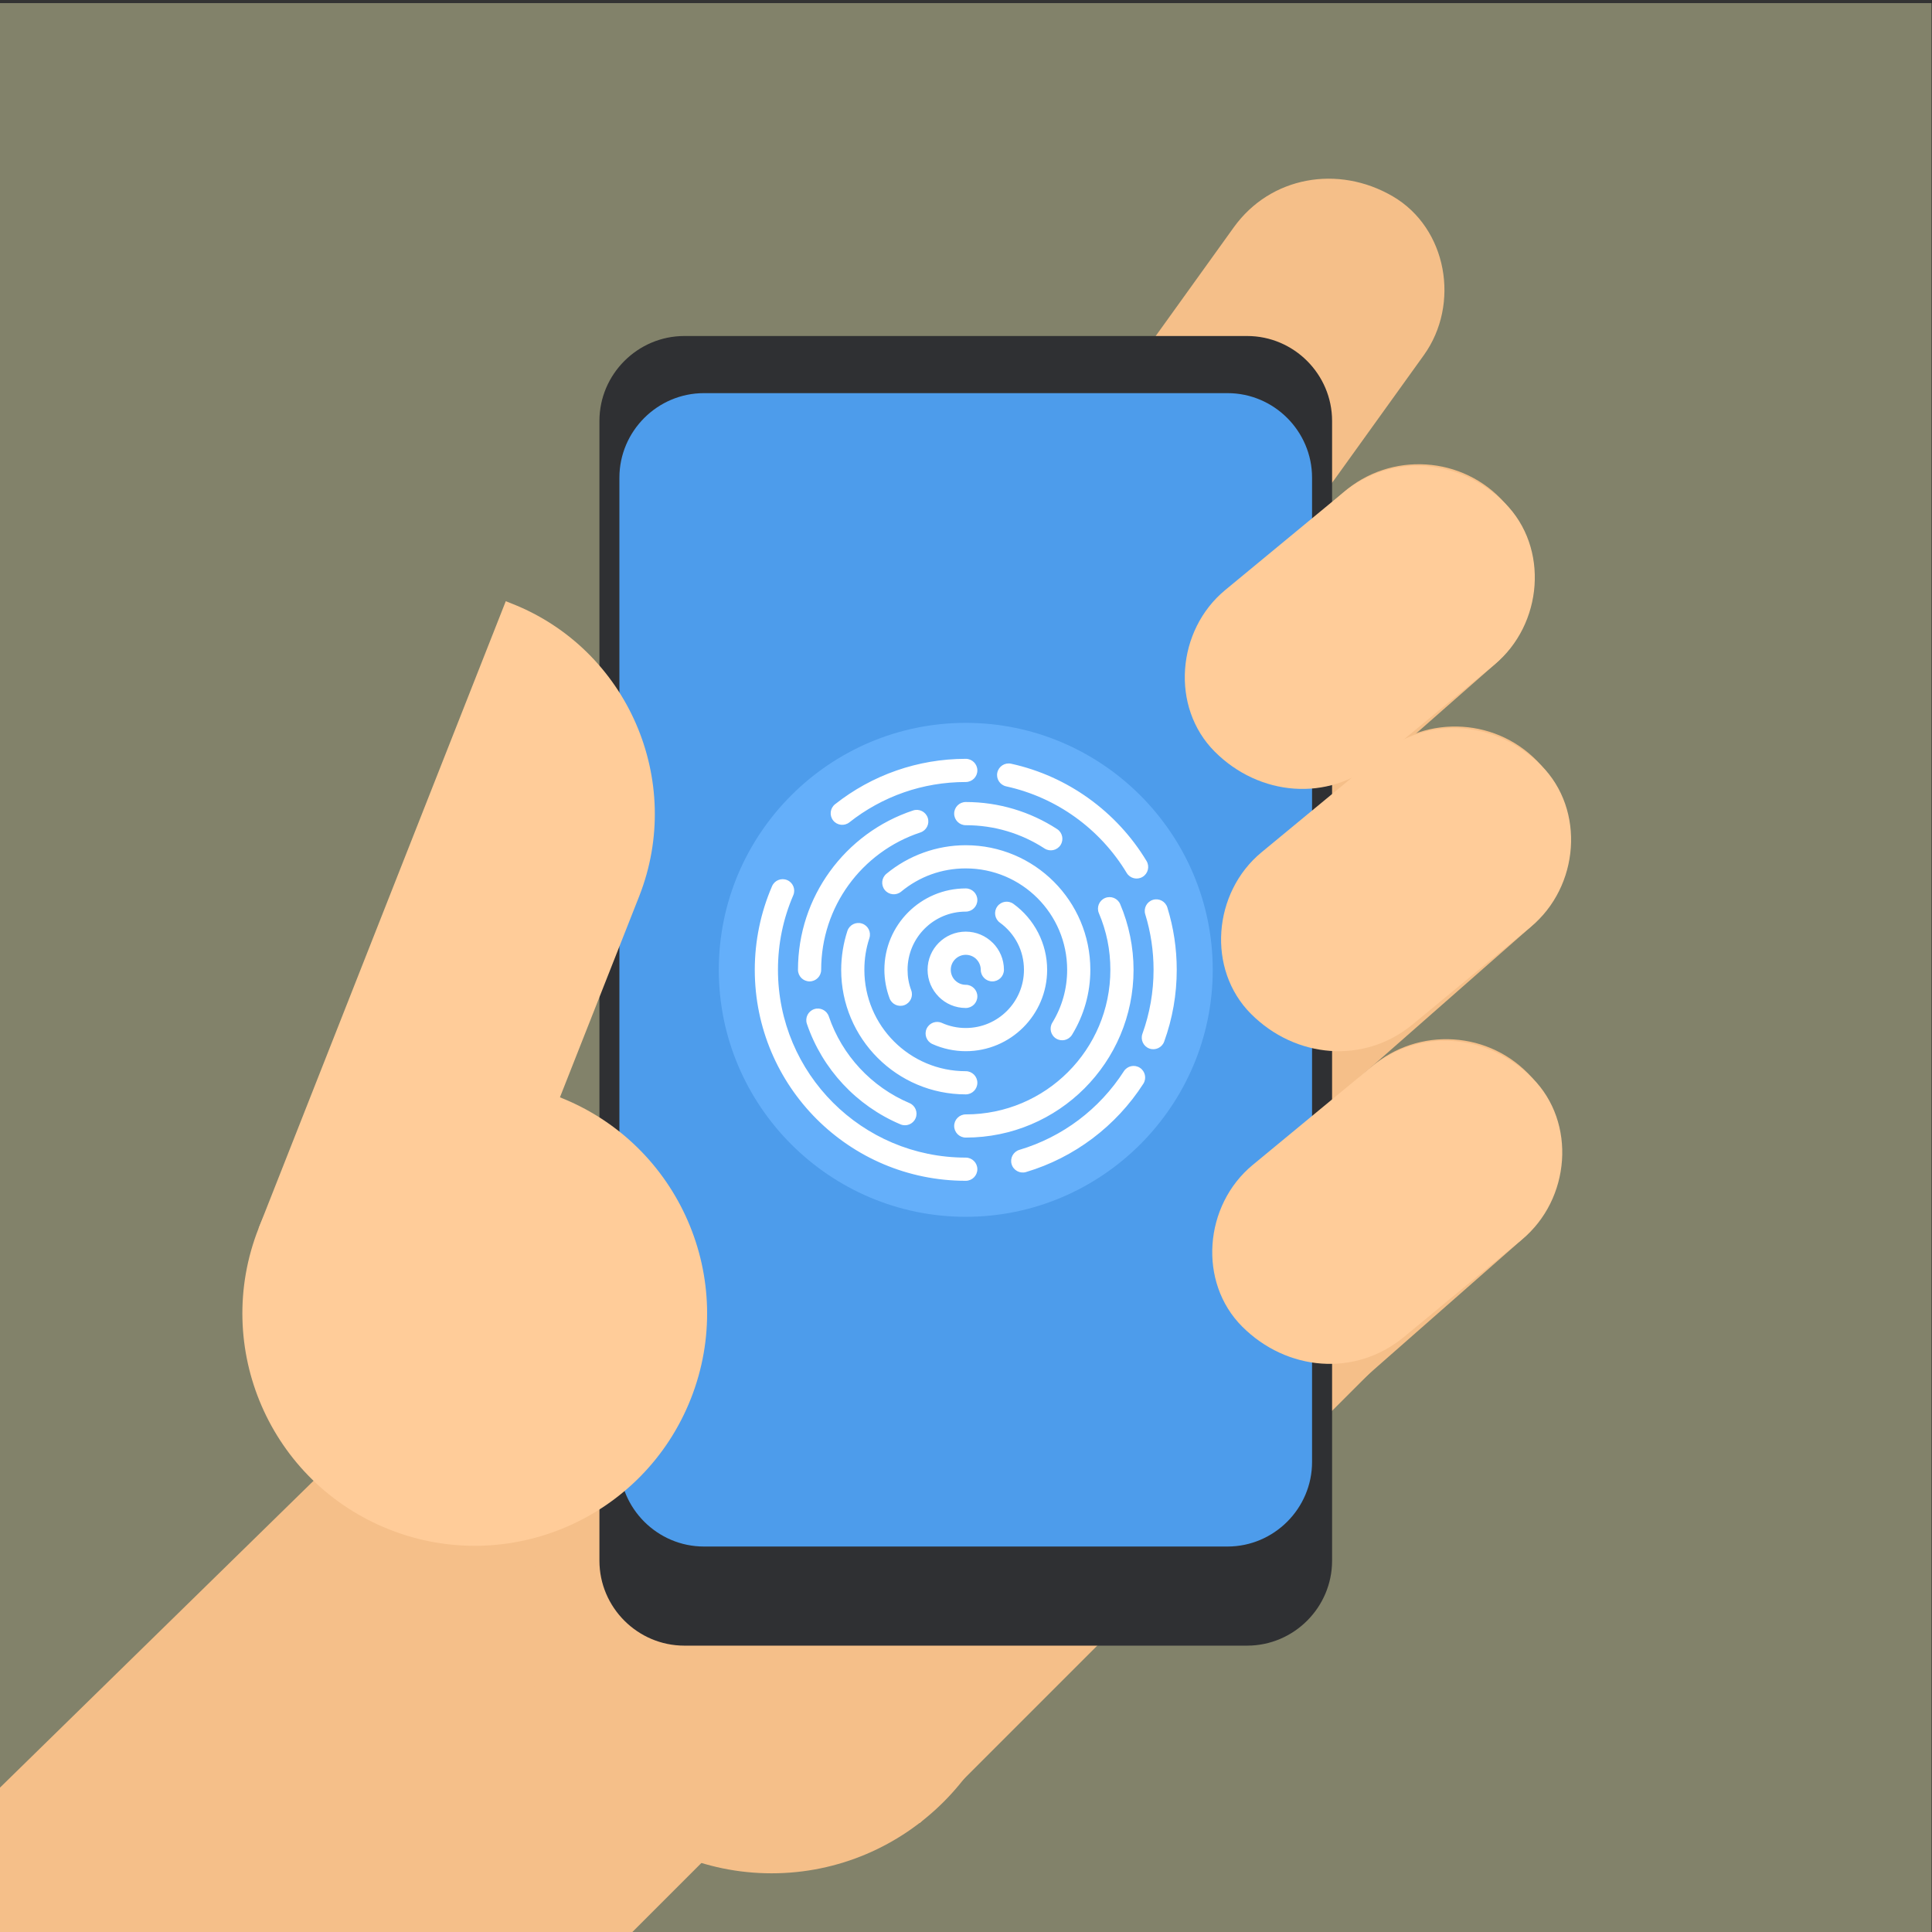 <?xml version="1.0" encoding="UTF-8"?>
<svg version="1.1" viewBox="0 0 880 880" xmlns="http://www.w3.org/2000/svg">
<rect x="0" y="0" width="880" height="880" fill="#333333" stroke="none"/>
<defs>
<clipPath id="a">
<path d="m0 660h660v-660h-660z"/>
</clipPath>
</defs>
<g transform="matrix(1.333 0 0 -1.333 0 880)">
<path d="m0 0h660v659.1h-660z" fill="#82826a"/>
<g clip-path="url(#a)">
<g transform="translate(475.89 593.09)">
<path d="m0 0h2e-3c18.59-10.842 23.173-36.836 10.612-54.313l-30.516-42.468c-12.561-17.477-35.722-21.457-54.313-10.614h-2e-3c-18.591 10.843-23.173 36.836-10.614 54.313l30.517 42.468c12.56 17.478 35.721 21.456 54.314 10.614" fill="#f5bf89" fill-rule="evenodd"/>
</g>
<g transform="translate(514.2 488.28)">
<path d="m0 0c14.207-16.167 12.604-41.018-3.563-55.227l-112.54-98.895-51.663 58.79 112.54 98.896c16.167 14.207 41.019 12.603 55.226-3.564" fill="#f5bf89" fill-rule="evenodd"/>
</g>
<g transform="translate(526.6 398.66)">
<path d="m0 0v-1e-3c14.207-16.167 12.604-41.018-3.563-55.226l-112.54-98.897-51.663 58.789 112.54 98.898c16.167 14.207 41.017 12.604 55.226-3.563" fill="#f5bf89" fill-rule="evenodd"/>
</g>
<g transform="translate(523.58 291.82)">
<path d="m0 0h2e-3c14.207-16.167 12.602-41.019-3.565-55.226l-112.54-98.896-51.663 58.789 112.54 98.896c16.167 14.208 41.019 12.603 55.226-3.563" fill="#f5bf89" fill-rule="evenodd"/>
</g>
<g transform="translate(204.16 274.39)">
<path d="m0 0 97.84 95.988 172.73-172.73-160.36-160.36-53.824-5.124z" fill="#f5bf89" fill-rule="evenodd"/>
</g>
<g transform="translate(-.332 49.017)">
<path d="m0 0 205.93 201.5 130.5-130.5-121.57-121.57h-214.86z" fill="#f5bf89" fill-rule="evenodd"/>
</g>
<g transform="translate(263.66 20.055)">
<path d="m0 0c45.829 0 83.206 37.379 83.206 83.209s-37.377 83.208-83.206 83.208c-45.832 0-83.21-37.378-83.21-83.208s37.378-83.209 83.21-83.209" fill="#f5bf89" fill-rule="evenodd"/>
</g>
<g transform="translate(233.85 545.35)">
<path d="m0 0h192.3c15.965 0 29.025-13.062 29.025-29.026v-389.45c0-15.962-13.06-29.025-29.025-29.025h-192.3c-15.964 0-29.026 13.063-29.026 29.025v389.45c0 15.964 13.062 29.026 29.026 29.026" fill="#2f3033" fill-rule="evenodd"/>
</g>
<g transform="translate(240.54 525.83)">
<path d="m0 0h178.9c15.891 0 28.891-13.002 28.891-28.892v-336.33c0-15.889-13-28.891-28.891-28.891h-178.9c-15.89 0-28.89 13.002-28.89 28.891v336.33c0 15.89 13 28.892 28.89 28.892" fill="#4d9ceb" fill-rule="evenodd"/>
</g>
<g transform="translate(523.58 291.82)">
<path d="m0 0h2e-3c15.217-15.217 13.031-41.523-3.565-55.226l-40.324-33.297c-16.594-13.705-40.007-11.656-55.225 3.563h-2e-3c-15.217 15.218-13.03 41.521 3.564 55.226l40.324 33.297c16.596 13.707 40.007 11.656 55.226-3.563" fill="#fc9" fill-rule="evenodd"/>
</g>
<g transform="translate(526.6 398.66)">
<path d="m0 0v-1e-3c15.219-15.217 13.031-41.522-3.563-55.226l-40.326-33.298c-16.593-13.703-40.007-11.654-55.225 3.563-15.217 15.219-13.032 41.522 3.563 55.227l40.325 33.298c16.596 13.705 40.007 11.655 55.226-3.563" fill="#fc9" fill-rule="evenodd"/>
</g>
<g transform="translate(514.2 488.28)">
<path d="m0 0c15.219-15.218 13.031-41.523-3.563-55.227l-40.326-33.298c-16.593-13.702-40.005-11.654-55.225 3.564v1e-3c-15.217 15.218-13.031 41.521 3.564 55.225l40.324 33.299c16.596 13.704 40.007 11.655 55.226-3.564" fill="#fc9" fill-rule="evenodd"/>
</g>
<g transform="translate(191.33 285.21)">
<path d="m0 0c40.788-16.076 60.819-62.174 44.744-102.96-16.079-40.786-62.174-60.818-102.96-44.742-40.788 16.077-60.82 62.173-44.744 102.96 16.075 40.786 62.173 60.819 102.96 44.742" fill="#fc9" fill-rule="evenodd"/>
</g>
<g transform="translate(88.366 240.46)">
<path d="m0 0 73.853-29.11 56.175 142.52c15.577 39.519-3.952 84.456-43.472 100.03l-2.099 0.828z" fill="#fc9" fill-rule="evenodd"/>
</g>
<g transform="translate(330 244.38)">
<path d="m0 0c46.482 0 84.393 37.91 84.393 84.392 0 46.48-37.911 84.391-84.393 84.391-46.479 0-84.391-37.911-84.391-84.391 0-46.482 37.912-84.392 84.391-84.392" fill="#64affa" fill-rule="evenodd"/>
</g>
<g transform="translate(330 264.61)">
<path d="m0 0c-17.721 0-33.763 7.183-45.375 18.796-11.612 11.61-18.794 27.655-18.794 45.375 0 4.507 0.451 8.867 1.31 13.035 0.891 4.326 2.214 8.484 3.918 12.426 0.862 1.999-0.058 4.32-2.056 5.183-2.002 0.864-4.322-0.058-5.187-2.058-1.925-4.453-3.414-9.131-4.413-13.973-0.981-4.76-1.496-9.649-1.496-14.613 0-19.909 8.071-37.932 21.115-50.978 13.047-13.046 31.07-21.116 50.978-21.116 2.188 0 3.962 1.775 3.962 3.962s-1.774 3.961-3.962 3.961m54.023 29.508c-4.138-6.436-9.382-12.078-15.458-16.652-5.997-4.512-12.828-8.002-20.229-10.205-2.095-0.624-3.286-2.828-2.662-4.921s2.828-3.286 4.922-2.662c8.276 2.463 15.945 6.388 22.703 11.474 6.849 5.157 12.746 11.49 17.379 18.696 1.179 1.836 0.644 4.284-1.192 5.463-1.837 1.179-4.284 0.645-5.463-1.193m7.31 53.633c-0.641 2.084 0.531 4.295 2.617 4.936 2.083 0.64 4.294-0.531 4.935-2.615 1.059-3.437 1.871-6.945 2.402-10.502 0.531-3.531 0.806-7.135 0.806-10.789 0-4.244-0.369-8.414-1.079-12.478-0.719-4.118-1.802-8.148-3.215-12.055-0.745-2.051-3.009-3.11-5.062-2.367-2.051 0.742-3.109 3.009-2.365 5.058 1.233 3.418 2.193 7.003 2.843 10.728 0.628 3.597 0.957 7.311 0.957 11.114 0 3.279-0.246 6.49-0.714 9.613-0.487 3.239-1.201 6.364-2.125 9.357m-47.516 43.713c8.654-1.896 16.644-5.53 23.58-10.512 7.069-5.077 13.072-11.572 17.596-19.072 1.128-1.871 3.56-2.474 5.43-1.346 1.873 1.128 2.474 3.56 1.347 5.431-5.063 8.393-11.803 15.677-19.761 21.392-7.826 5.624-16.815 9.718-26.519 11.844-2.136 0.462-4.244-0.897-4.706-3.032-0.462-2.137 0.897-4.244 3.033-4.705m-53.589-12.298c5.566 4.399 11.877 7.896 18.708 10.267 6.568 2.279 13.654 3.517 21.064 3.517 2.188 0 3.962 1.774 3.962 3.962s-1.774 3.962-3.962 3.962c-8.245 0-16.199-1.403-23.633-3.982-7.684-2.667-14.778-6.597-21.027-11.536-1.711-1.35-2.002-3.832-0.651-5.54 1.35-1.709 3.832-2 5.539-0.65m39.772-55.508c-1.415 0-2.697 0.573-3.621 1.5l-9e-3 -8e-3c-0.923 0.926-1.492 2.21-1.492 3.631 0 1.413 0.573 2.696 1.501 3.622 0.924 0.926 2.206 1.5 3.621 1.5 1.422 0 2.704-0.57 3.631-1.492l-0.01-8e-3c0.929-0.926 1.502-2.209 1.502-3.622 0-2.189 1.774-3.962 3.961-3.962 2.188 0 3.962 1.773 3.962 3.962 0 3.601-1.461 6.864-3.819 9.224h-0.019c-2.36 2.36-5.615 3.821-9.208 3.821-3.603 0-6.864-1.461-9.224-3.821-2.361-2.36-3.821-5.623-3.821-9.224 0-3.592 1.46-6.848 3.821-9.209v-0.017c2.36-2.36 5.621-3.821 9.224-3.821 2.188 0 3.962 1.774 3.962 3.962 0 2.187-1.774 3.962-3.962 3.962m11.657 21.241c2.555-1.851 4.65-4.28 6.08-7.082 1.374-2.687 2.148-5.758 2.148-9.036 0-5.491-2.226-10.463-5.825-14.061-3.596-3.599-8.568-5.825-14.06-5.825-1.456 0-2.857 0.151-4.185 0.436-1.379 0.293-2.704 0.731-3.962 1.295-1.991 0.899-4.332 0.011-5.231-1.98-0.896-1.991-0.01-4.333 1.981-5.229 1.764-0.794 3.63-1.411 5.57-1.825 1.9-0.405 3.851-0.62 5.827-0.62 7.68 0 14.631 3.114 19.662 8.146 5.032 5.031 8.146 11.984 8.146 19.663 0 4.521-1.098 8.814-3.044 12.625-2.015 3.945-4.929 7.337-8.462 9.899-1.77 1.282-4.244 0.887-5.526-0.881-1.282-1.77-0.887-4.243 0.881-5.525m-30.295-23.109c-0.415 1.103-0.731 2.25-0.942 3.426-0.2 1.102-0.304 2.291-0.304 3.565 0 5.491 2.225 10.462 5.825 14.06 3.596 3.598 8.567 5.824 14.059 5.824 2.188 0 3.962 1.774 3.962 3.962s-1.774 3.962-3.962 3.962c-7.679 0-14.63-3.113-19.662-8.146-5.032-5.032-8.145-11.984-8.145-19.662 0-1.635 0.158-3.295 0.456-4.956 0.299-1.656 0.743-3.258 1.316-4.788 0.759-2.042 3.034-3.082 5.075-2.323 2.042 0.761 3.083 3.035 2.322 5.076m18.638-27.655c-9.568 0-18.23 3.876-24.497 10.148-6.271 6.268-10.149 14.931-10.149 24.498 0 1.924 0.144 3.76 0.42 5.494 0.286 1.803 0.725 3.585 1.296 5.331 0.673 2.076-0.462 4.308-2.538 4.982-2.077 0.675-4.308-0.461-4.983-2.538-0.682-2.083-1.213-4.268-1.574-6.536-0.357-2.247-0.544-4.498-0.544-6.733 0-11.755 4.766-22.399 12.469-30.102s18.345-12.466 30.1-12.466c2.188 0 3.962 1.772 3.962 3.959s-1.774 3.963-3.962 3.963m-22.071 61.359c3.068 2.538 6.558 4.554 10.334 5.912 3.636 1.308 7.587 2.021 11.737 2.021 9.568 0 18.23-3.879 24.498-10.148 6.271-6.269 10.149-14.931 10.149-24.498 0-3.279-0.447-6.431-1.282-9.4-0.868-3.088-2.152-6.001-3.789-8.675-1.136-1.862-0.548-4.294 1.317-5.43 1.863-1.136 4.293-0.548 5.431 1.315 2.011 3.286 3.589 6.863 4.655 10.656 1.036 3.686 1.59 7.555 1.59 11.534 0 11.754-4.765 22.396-12.466 30.1-7.706 7.704-18.347 12.468-30.103 12.468-5.022 0-9.874-0.887-14.399-2.515-4.694-1.687-8.984-4.156-12.717-7.244-1.683-1.392-1.92-3.887-0.526-5.57 1.393-1.683 3.887-1.919 5.571-0.526m22.071 22.695c-2.187 0-3.961 1.773-3.961 3.961s1.774 3.962 3.961 3.962c5.634 0 11.103-0.824 16.285-2.357 5.341-1.581 10.363-3.921 14.933-6.895 1.829-1.187 2.349-3.634 1.161-5.463-1.189-1.829-3.634-2.348-5.463-1.161-3.933 2.558-8.256 4.573-12.86 5.935-4.433 1.313-9.152 2.018-14.056 2.018m-49.408-49.408c0-2.189-1.774-3.962-3.961-3.962-2.188 0-3.962 1.773-3.962 3.962 0 12.505 4.02 24.089 10.84 33.528 7.001 9.69 16.942 17.103 28.507 20.921 2.076 0.684 4.314-0.446 4.999-2.522 0.684-2.076-0.446-4.315-2.523-4.999-9.985-3.296-18.557-9.679-24.577-18.012-5.865-8.118-9.323-18.106-9.323-28.916m30.166-45.538c2.009-0.847 2.952-3.161 2.104-5.17-0.844-2.008-3.159-2.95-5.168-2.106-7.516 3.179-14.205 7.904-19.664 13.77-5.445 5.851-9.685 12.846-12.317 20.583-0.698 2.067 0.41 4.313 2.479 5.016 2.067 0.698 4.313-0.41 5.012-2.479 2.267-6.664 5.919-12.69 10.612-17.735 4.724-5.074 10.488-9.15 16.942-11.879m64.732 64.879c-0.855 2.008 0.08 4.329 2.089 5.184s4.331-0.081 5.185-2.089c1.477-3.47 2.626-7.145 3.405-10.983 0.762-3.75 1.162-7.582 1.162-11.453 0-15.833-6.418-30.165-16.791-40.54-10.376-10.374-24.708-16.79-40.54-16.79-2.187 0-3.961 1.772-3.961 3.96 0 2.186 1.774 3.961 3.961 3.961 13.645 0 25.997 5.53 34.938 14.472 8.94 8.941 14.47 21.293 14.47 34.937 0 3.444-0.337 6.756-0.977 9.906-0.659 3.248-1.653 6.406-2.941 9.435" fill="#fff" fill-rule="evenodd"/>
</g>
</g>
</g>
</svg>
